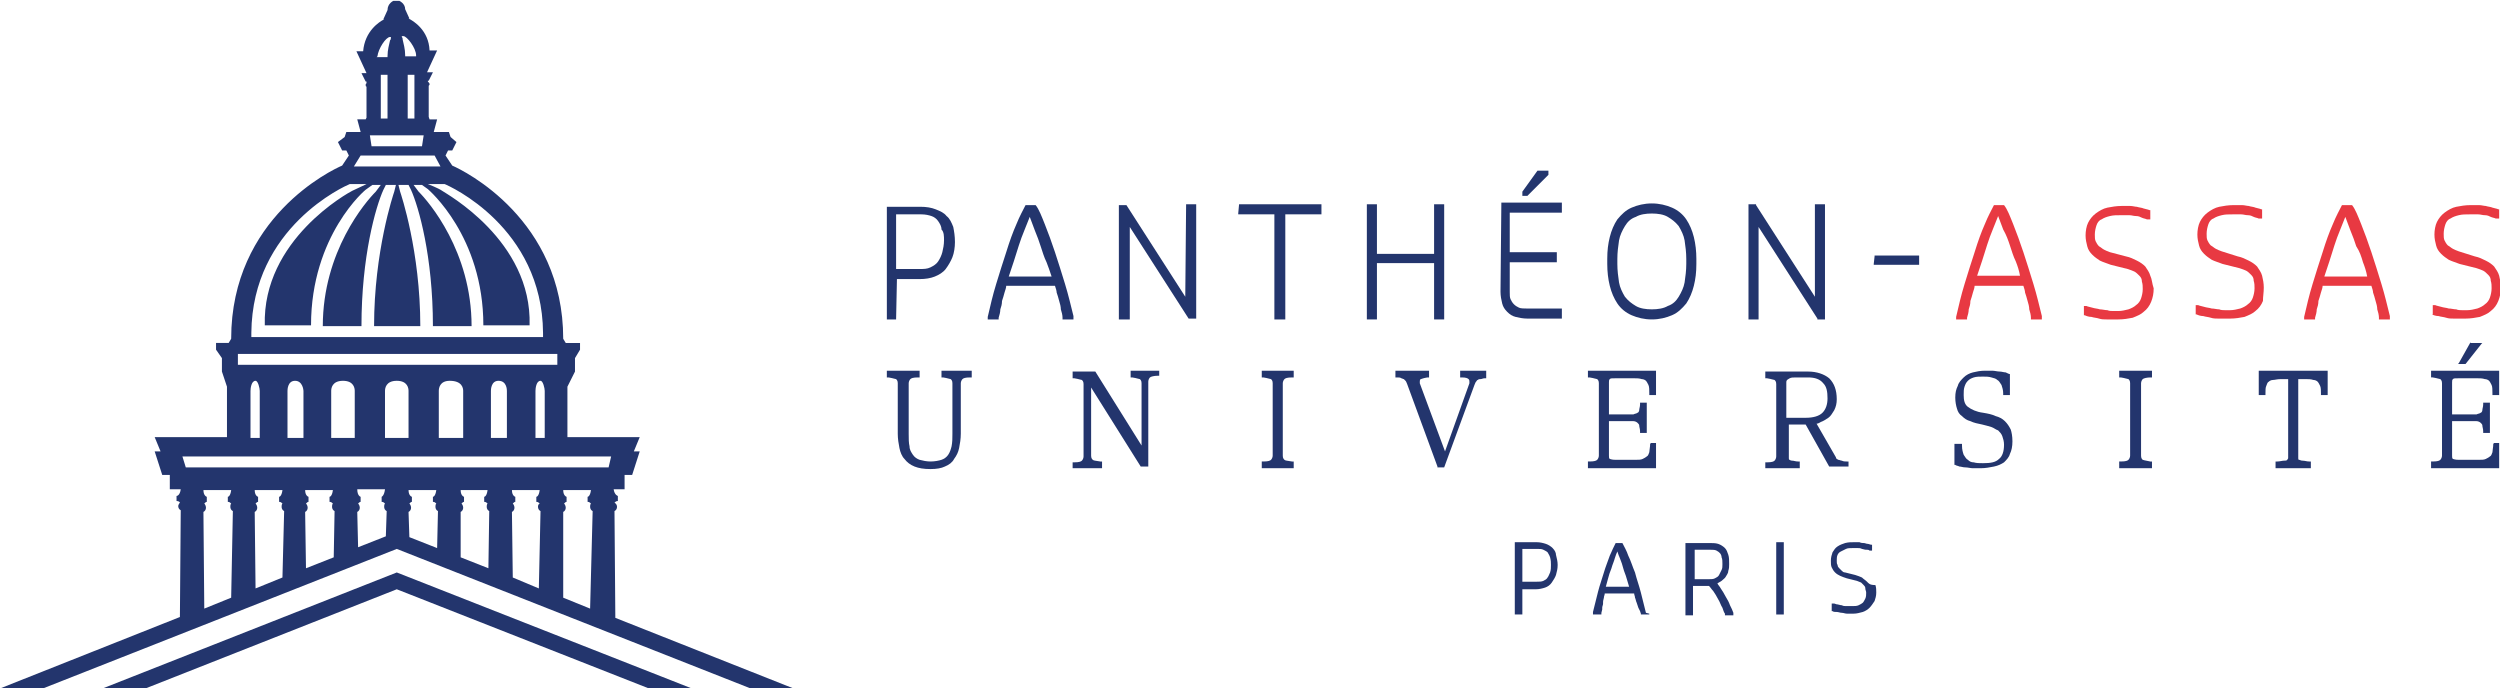 <?xml version="1.0" encoding="utf-8"?>
<!-- Generator: Adobe Illustrator 27.1.0, SVG Export Plug-In . SVG Version: 6.00 Build 0)  -->
<svg version="1.1" id="Calque_1" xmlns="http://www.w3.org/2000/svg" xmlns:xlink="http://www.w3.org/1999/xlink" x="0px" y="0px"
	 viewBox="0 0 297.4 81.9" style="enable-background:new 0 0 297.4 81.9;" xml:space="preserve">
<style type="text/css">
	.st0{fill:#23356D;}
	.st1{fill:#E83942;}
</style>
<path class="st0" d="M106.6,38L106.6,38L106.6,38l0.1-4.8h2.7c0.7,0,1.3-0.1,1.8-0.3c0.5-0.2,1-0.5,1.3-0.9c0.3-0.4,0.6-0.9,0.8-1.4
	c0.2-0.5,0.3-1.2,0.3-1.8c0-0.7-0.1-1.3-0.2-1.8c-0.2-0.5-0.4-1-0.8-1.3c-0.3-0.4-0.8-0.6-1.3-0.8c-0.5-0.2-1.1-0.3-1.8-0.3h-3.9
	h-0.1v0.1v13.5V38h0.1H106.6z M112.3,28.6c0,0.5-0.1,1-0.2,1.4c-0.1,0.4-0.3,0.8-0.5,1.1c-0.2,0.3-0.5,0.5-0.9,0.7
	c-0.4,0.2-0.8,0.2-1.3,0.2h-2.8v-6.5h3c0.5,0,0.9,0.1,1.2,0.2c0.3,0.1,0.6,0.3,0.8,0.6c0.2,0.3,0.4,0.6,0.4,1
	C112.3,27.6,112.3,28.1,112.3,28.6z"/>
<path class="st0" d="M127.7,37.6c-0.3-1.2-0.6-2.5-1-3.8c-0.4-1.3-0.8-2.6-1.2-3.8c-0.4-1.2-0.8-2.3-1.2-3.3c-0.4-1-0.7-1.8-1.1-2.3
	l0,0l0,0h0h-1.2h0l0,0l0,0c-0.3,0.6-0.7,1.3-1.1,2.3c-0.4,0.9-0.8,2-1.2,3.3c-0.4,1.2-0.8,2.5-1.2,3.8c-0.4,1.3-0.7,2.6-1,3.9l0,0.2
	V38h0.1h1.1h0.1l0-0.1l0-0.1c0.1-0.3,0.2-0.7,0.2-1c0.1-0.3,0.2-0.6,0.2-1c0.1-0.3,0.2-0.6,0.3-1c0.1-0.3,0.2-0.6,0.2-0.8h5.8
	c0.1,0.3,0.2,0.6,0.2,0.8c0.1,0.3,0.2,0.6,0.3,1c0.1,0.3,0.2,0.7,0.2,1c0.1,0.3,0.2,0.7,0.2,1l0,0.1l0,0.1h0.1h1.1h0.1l0-0.1
	L127.7,37.6z M125.1,32.9H120c0.2-0.6,0.4-1.2,0.6-1.8c0.2-0.6,0.4-1.3,0.6-1.9c0.2-0.6,0.4-1.2,0.7-1.9c0.2-0.5,0.4-1,0.6-1.5
	c0.2,0.5,0.4,1.1,0.6,1.6c0.3,0.7,0.5,1.3,0.7,1.9c0.2,0.6,0.4,1.3,0.7,1.9C124.7,31.7,124.9,32.3,125.1,32.9z"/>
<path class="st0" d="M141.1,24.3L141.1,24.3L141.1,24.3l-0.1,11l-7-10.9l0,0l0,0h0h-0.8h-0.1v0.1v13.5V38h0.1h1.1h0.1v-0.1V27
	l7,10.9l0,0l0,0h0h0.8h0.1v-0.1V24.4v-0.1h-0.1H141.1z"/>
<path class="st0" d="M147.4,24.3L147.4,24.3L147.4,24.3l-0.1,1.1v0.1h0.1h4.2v12.4V38h0.1h1.1h0.1v-0.1V25.5h4.2h0.1v-0.1v-1v-0.1
	h-0.1H147.4z"/>
<polygon class="st0" points="170.6,37.9 170.6,38 170.6,38 171.7,38 171.8,38 171.8,37.9 171.8,24.4 171.8,24.3 171.7,24.3 
	170.6,24.3 170.6,24.3 170.6,24.4 170.6,30.2 163.8,30.2 163.8,24.4 163.8,24.3 163.8,24.3 162.7,24.3 162.6,24.3 162.6,24.4 
	162.6,37.9 162.6,38 162.7,38 163.8,38 163.8,38 163.8,37.9 163.8,31.3 170.6,31.3 "/>
<path class="st0" d="M178.6,24.3L178.6,24.3L178.6,24.3l-0.1,10.4c0,0.5,0.1,1,0.2,1.4c0.1,0.4,0.3,0.7,0.6,1c0.3,0.3,0.6,0.5,1,0.6
	c0.4,0.1,0.9,0.2,1.4,0.2h4h0.1v-0.1v-1v-0.1h-0.1h-4.1c-0.3,0-0.7,0-0.9-0.1c-0.2-0.1-0.4-0.2-0.6-0.4c-0.2-0.2-0.3-0.4-0.4-0.6
	c-0.1-0.2-0.1-0.5-0.1-0.9v-3.5h5.5h0.1v-0.1v-1v-0.1h-0.1h-5.5v-4.7h6.1h0.1v-0.1v-1v-0.1h-0.1H178.6z"/>
<path class="st0" d="M181.7,23.3L181.7,23.3L181.7,23.3l2.5-2.5l0,0l0,0v0v-0.4v-0.1h-0.1h-1.2h0l0,0l-1.8,2.5l0,0l0,0v0v0.4v0.1
	h0.1H181.7z M184.1,20.7l-2.4,2.5L184.1,20.7L184.1,20.7L184.1,20.7z"/>
<path class="st0" d="M201.8,31.4v-0.6c0-0.9-0.1-1.8-0.3-2.6c-0.2-0.8-0.5-1.5-0.9-2.1c-0.4-0.6-1-1.1-1.7-1.4
	c-0.7-0.3-1.5-0.5-2.4-0.5c-0.9,0-1.7,0.2-2.4,0.5c-0.7,0.3-1.2,0.8-1.7,1.4c-0.4,0.6-0.7,1.3-0.9,2.1c-0.2,0.8-0.3,1.6-0.3,2.6v0.6
	c0,0.9,0.1,1.8,0.3,2.6c0.2,0.8,0.5,1.5,0.9,2.1c0.4,0.6,1,1.1,1.7,1.4c0.7,0.3,1.5,0.5,2.4,0.5c0.9,0,1.7-0.2,2.4-0.5
	c0.7-0.3,1.2-0.8,1.7-1.4c0.4-0.6,0.7-1.3,0.9-2.1C201.7,33.2,201.8,32.4,201.8,31.4z M200.6,31.4c0,0.8-0.1,1.5-0.2,2.2
	c-0.1,0.6-0.4,1.2-0.7,1.7c-0.3,0.5-0.7,0.9-1.3,1.1c-0.5,0.3-1.2,0.4-1.9,0.4c-0.7,0-1.4-0.1-1.9-0.4c-0.5-0.3-0.9-0.6-1.3-1.1
	c-0.3-0.5-0.6-1.1-0.7-1.7c-0.1-0.7-0.2-1.4-0.2-2.2v-0.6c0-0.8,0.1-1.5,0.2-2.2c0.1-0.6,0.4-1.2,0.7-1.7c0.3-0.5,0.7-0.9,1.3-1.1
	c0.5-0.3,1.2-0.4,1.9-0.4c0.7,0,1.4,0.1,1.9,0.4c0.5,0.3,0.9,0.6,1.3,1.1c0.3,0.5,0.6,1.1,0.7,1.7c0.1,0.7,0.2,1.4,0.2,2.2V31.4z"/>
<polygon class="st0" points="216.2,37.9 216.2,38 216.2,38 217.1,38 217.1,38 217.1,37.9 217.1,24.4 217.1,24.3 217.1,24.3 
	216,24.3 215.9,24.3 215.9,24.4 215.9,35.3 208.9,24.4 208.9,24.4 208.9,24.3 208.9,24.3 208,24.3 208,24.3 208,24.4 208,37.9 
	208,38 208,38 209.1,38 209.2,38 209.2,37.9 209.2,27 216.2,37.9 "/>
<path class="st0" d="M223,30.5L223,30.5L223,30.5l-0.1,0.9v0.1h0.1h5.2h0.1v-0.1v-0.9v-0.1h-0.1H223z"/>
<path class="st1" d="M242.9,37.6c-0.3-1.2-0.6-2.5-1-3.8c-0.4-1.3-0.8-2.6-1.2-3.8c-0.4-1.2-0.8-2.3-1.2-3.3c-0.4-1-0.7-1.8-1.1-2.3
	l0,0l0,0h0h-1.2h0l0,0l0,0c-0.3,0.6-0.7,1.3-1.1,2.3c-0.4,0.9-0.8,2-1.2,3.3c-0.4,1.2-0.8,2.5-1.2,3.8c-0.4,1.3-0.7,2.6-1,3.9l0,0.2
	V38h0.1h1.1h0.1l0-0.1l0-0.1c0.1-0.3,0.2-0.7,0.2-1c0.1-0.3,0.2-0.6,0.2-1c0.1-0.3,0.2-0.6,0.3-1c0.1-0.3,0.2-0.6,0.2-0.8h5.8
	c0.1,0.3,0.2,0.6,0.2,0.8c0.1,0.3,0.2,0.6,0.3,1c0.1,0.3,0.2,0.7,0.2,1c0.1,0.3,0.2,0.7,0.2,1l0,0.1l0,0.1h0.1h1.1h0.1l0-0.1
	L242.9,37.6z M239.1,29.2c0.2,0.6,0.4,1.3,0.7,1.9c0.2,0.5,0.4,1.1,0.5,1.7h-5.1c0.2-0.6,0.4-1.2,0.6-1.8c0.2-0.6,0.4-1.3,0.6-1.9
	c0.2-0.6,0.4-1.2,0.7-1.9c0.2-0.5,0.4-1,0.6-1.5c0.2,0.5,0.4,1.1,0.6,1.6C238.7,28,238.9,28.6,239.1,29.2z"/>
<path class="st1" d="M255.8,32.8c-0.1-0.4-0.4-0.8-0.6-1.1c-0.3-0.3-0.6-0.5-1-0.7c-0.4-0.2-0.8-0.4-1.3-0.5L251,30
	c-0.3-0.1-0.5-0.2-0.7-0.3c-0.2-0.1-0.4-0.3-0.6-0.4c-0.2-0.2-0.3-0.4-0.4-0.6c-0.1-0.2-0.1-0.5-0.1-0.8c0-0.4,0.1-0.8,0.2-1.1
	c0.1-0.3,0.3-0.6,0.6-0.7c0.3-0.2,0.6-0.3,1-0.4c0.4-0.1,0.8-0.1,1.3-0.1h0.3c0.2,0,0.4,0,0.7,0c0.3,0,0.5,0.1,0.8,0.1
	c0.3,0,0.5,0.1,0.7,0.2c0.2,0.1,0.4,0.1,0.6,0.2l0.3,0l0.1,0v-0.1v-1v0l0,0l-0.1,0c-0.2-0.1-0.4-0.1-0.7-0.2
	c-0.2-0.1-0.5-0.1-0.8-0.2c-0.2,0-0.5-0.1-0.8-0.1c-0.3,0-0.5,0-0.8,0h-0.2c-0.6,0-1.2,0.1-1.7,0.2c-0.5,0.1-1,0.4-1.4,0.7
	c-0.4,0.3-0.7,0.7-0.9,1.1c-0.2,0.4-0.3,1-0.3,1.5c0,0.5,0.1,0.9,0.2,1.3c0.1,0.4,0.3,0.7,0.6,1c0.3,0.3,0.6,0.5,0.9,0.7
	c0.4,0.2,0.8,0.3,1.3,0.5l2,0.5c0.3,0.1,0.6,0.2,0.8,0.3c0.2,0.1,0.4,0.3,0.6,0.5c0.2,0.2,0.3,0.4,0.3,0.7c0.1,0.3,0.1,0.6,0.1,0.9
	c0,0.4-0.1,0.8-0.2,1.1c-0.1,0.3-0.3,0.6-0.6,0.8c-0.2,0.2-0.6,0.4-0.9,0.5c-0.4,0.1-0.8,0.2-1.2,0.2h-0.6c-0.2,0-0.5,0-0.7-0.1
	c-0.3,0-0.6-0.1-0.9-0.1c-0.3-0.1-0.6-0.1-0.9-0.2c-0.3-0.1-0.5-0.1-0.7-0.2l0,0l0,0l-0.2,0l-0.1,0v0.1v1v0l0,0l0.1,0
	c0.2,0.1,0.5,0.2,0.8,0.2c0.3,0.1,0.6,0.1,0.9,0.2c0.3,0.1,0.6,0.1,0.9,0.1c0.3,0,0.5,0,0.8,0h0.6c0.6,0,1.2-0.1,1.7-0.2
	c0.5-0.2,1-0.4,1.3-0.7c0.4-0.3,0.7-0.7,0.9-1.2c0.2-0.5,0.3-1,0.3-1.6C256,33.7,256,33.2,255.8,32.8z"/>
<path class="st1" d="M269.3,34.2c0-0.5-0.1-1-0.2-1.4c-0.1-0.4-0.4-0.8-0.6-1.1c-0.3-0.3-0.6-0.5-1-0.7c-0.4-0.2-0.8-0.4-1.3-0.5
	l-1.9-0.6c-0.3-0.1-0.5-0.2-0.7-0.3c-0.2-0.1-0.4-0.3-0.6-0.4c-0.2-0.2-0.3-0.4-0.4-0.6c-0.1-0.2-0.1-0.5-0.1-0.8
	c0-0.4,0.1-0.8,0.2-1.1c0.1-0.3,0.3-0.6,0.6-0.7c0.3-0.2,0.6-0.3,1-0.4c0.4-0.1,0.8-0.1,1.3-0.1h0.3c0.2,0,0.4,0,0.7,0
	c0.3,0,0.5,0.1,0.8,0.1c0.3,0,0.5,0.1,0.7,0.2c0.2,0.1,0.4,0.1,0.6,0.2l0.3,0l0.1,0v-0.1v-1v0l0,0l-0.1,0c-0.2-0.1-0.4-0.1-0.7-0.2
	c-0.2-0.1-0.5-0.1-0.8-0.2c-0.2,0-0.5-0.1-0.8-0.1c-0.3,0-0.5,0-0.8,0h-0.2c-0.6,0-1.2,0.1-1.7,0.2c-0.5,0.1-1,0.4-1.4,0.7
	c-0.4,0.3-0.7,0.7-0.9,1.1c-0.2,0.4-0.3,1-0.3,1.5c0,0.5,0.1,0.9,0.2,1.3c0.1,0.4,0.3,0.7,0.6,1c0.3,0.3,0.6,0.5,0.9,0.7
	c0.4,0.2,0.8,0.3,1.3,0.5l2,0.5c0.3,0.1,0.6,0.2,0.8,0.3c0.2,0.1,0.4,0.3,0.6,0.5c0.2,0.2,0.3,0.4,0.3,0.7c0.1,0.3,0.1,0.6,0.1,0.9
	c0,0.4-0.1,0.8-0.2,1.1c-0.1,0.3-0.3,0.6-0.6,0.8c-0.2,0.2-0.6,0.4-0.9,0.5c-0.4,0.1-0.8,0.2-1.2,0.2h-0.6c-0.2,0-0.5,0-0.7-0.1
	c-0.3,0-0.6-0.1-0.9-0.1c-0.3-0.1-0.6-0.1-0.9-0.2c-0.3-0.1-0.5-0.1-0.7-0.2l0,0l0,0l-0.2,0l-0.1,0v0.1v1v0l0,0l0.1,0
	c0.2,0.1,0.5,0.2,0.8,0.2c0.3,0.1,0.6,0.1,0.9,0.2c0.3,0.1,0.6,0.1,0.9,0.1c0.3,0,0.5,0,0.8,0h0.6c0.6,0,1.2-0.1,1.7-0.2
	c0.5-0.2,1-0.4,1.3-0.7c0.4-0.3,0.7-0.7,0.9-1.2C269.2,35.3,269.3,34.8,269.3,34.2z"/>
<path class="st1" d="M284.3,37.6c-0.3-1.2-0.6-2.5-1-3.8c-0.4-1.3-0.8-2.6-1.2-3.8c-0.4-1.2-0.8-2.3-1.2-3.3c-0.4-1-0.7-1.8-1.1-2.3
	l0,0l0,0h0h-1.2h0l0,0l0,0c-0.3,0.6-0.7,1.3-1.1,2.3c-0.4,0.9-0.8,2-1.2,3.3c-0.4,1.2-0.8,2.5-1.2,3.8c-0.4,1.3-0.7,2.6-1,3.9l0,0.2
	V38h0.1h1.1h0.1l0-0.1l0-0.1c0.1-0.3,0.2-0.7,0.2-1c0.1-0.3,0.2-0.6,0.2-1c0.1-0.3,0.2-0.6,0.3-1c0.1-0.3,0.2-0.6,0.2-0.8h5.8
	c0.1,0.3,0.2,0.6,0.2,0.8c0.1,0.3,0.2,0.6,0.3,1c0.1,0.3,0.2,0.7,0.2,1c0.1,0.3,0.2,0.7,0.2,1l0,0.1l0,0.1h0.1h1.1h0.1l0-0.1
	L284.3,37.6z M281.1,31.2c0.2,0.5,0.4,1.1,0.5,1.7h-5.1c0.2-0.6,0.4-1.2,0.6-1.8c0.2-0.6,0.4-1.3,0.6-1.9c0.2-0.6,0.4-1.2,0.7-1.9
	c0.2-0.5,0.4-1,0.6-1.5c0.2,0.5,0.4,1.1,0.6,1.6c0.3,0.7,0.5,1.3,0.7,1.9C280.7,29.9,280.9,30.5,281.1,31.2z M275.2,37.9L275.2,37.9
	L275.2,37.9L275.2,37.9z"/>
<path class="st1" d="M289.3,37.4c0.2,0.1,0.5,0.2,0.8,0.2c0.3,0.1,0.6,0.1,0.9,0.2c0.3,0.1,0.6,0.1,0.9,0.1c0.3,0,0.5,0,0.8,0h0.6
	c0.6,0,1.2-0.1,1.7-0.2c0.5-0.2,1-0.4,1.3-0.7c0.4-0.3,0.7-0.7,0.9-1.2c0.2-0.5,0.3-1,0.3-1.6c0-0.5-0.1-1-0.2-1.4
	c-0.1-0.4-0.4-0.8-0.6-1.1c-0.3-0.3-0.6-0.5-1-0.7c-0.4-0.2-0.8-0.4-1.3-0.5l-1.9-0.6c-0.3-0.1-0.5-0.2-0.7-0.3
	c-0.2-0.1-0.4-0.3-0.6-0.4c-0.2-0.2-0.3-0.4-0.4-0.6c-0.1-0.2-0.1-0.5-0.1-0.8c0-0.4,0.1-0.8,0.2-1.1c0.1-0.3,0.3-0.6,0.6-0.7
	c0.3-0.2,0.6-0.3,1-0.4c0.4-0.1,0.8-0.1,1.3-0.1h0.3c0.2,0,0.4,0,0.7,0c0.3,0,0.5,0.1,0.8,0.1c0.3,0,0.5,0.1,0.7,0.2
	c0.2,0.1,0.4,0.1,0.6,0.2l0.3,0l0.1,0v-0.1v-1v0l0,0l-0.1,0c-0.2-0.1-0.4-0.1-0.7-0.2c-0.2-0.1-0.5-0.1-0.8-0.2
	c-0.2,0-0.5-0.1-0.8-0.1c-0.3,0-0.5,0-0.8,0h-0.2c-0.6,0-1.2,0.1-1.7,0.2c-0.5,0.1-1,0.4-1.4,0.7c-0.4,0.3-0.7,0.7-0.9,1.1
	c-0.2,0.4-0.3,1-0.3,1.5c0,0.5,0.1,0.9,0.2,1.3c0.1,0.4,0.3,0.7,0.6,1c0.3,0.3,0.6,0.5,0.9,0.7c0.4,0.2,0.8,0.3,1.3,0.5l2,0.5
	c0.3,0.1,0.6,0.2,0.8,0.3c0.2,0.1,0.4,0.3,0.6,0.5c0.2,0.2,0.3,0.4,0.3,0.7c0.1,0.3,0.1,0.6,0.1,0.9c0,0.4-0.1,0.8-0.2,1.1
	c-0.1,0.3-0.3,0.6-0.6,0.8c-0.2,0.2-0.6,0.4-0.9,0.5c-0.4,0.1-0.8,0.2-1.2,0.2h-0.6c-0.2,0-0.5,0-0.7-0.1c-0.3,0-0.6-0.1-0.9-0.1
	c-0.3-0.1-0.6-0.1-0.9-0.2c-0.3-0.1-0.5-0.1-0.7-0.2l0,0l0,0l-0.2,0l-0.1,0v0.1v1v0L289.3,37.4L289.3,37.4z"/>
<path class="st0" d="M184.7,65.2c-0.2-0.2-0.5-0.4-0.8-0.5c-0.3-0.1-0.7-0.2-1.1-0.2h-2.5h-0.1v0.1v8.4v0.1h0.1h0.7h0.1v-0.1v-2.9
	h1.6c0.4,0,0.8-0.1,1.1-0.2c0.3-0.1,0.6-0.3,0.8-0.6c0.2-0.3,0.4-0.6,0.5-0.9c0.1-0.4,0.2-0.7,0.2-1.2c0-0.4-0.1-0.8-0.2-1.2
	C185.1,65.8,185,65.5,184.7,65.2z M184.5,67.2c0,0.3,0,0.6-0.1,0.9c-0.1,0.2-0.2,0.5-0.3,0.6c-0.1,0.2-0.3,0.3-0.5,0.4
	c-0.2,0.1-0.5,0.1-0.8,0.1h-1.7v-3.9h1.8c0.3,0,0.5,0,0.7,0.1c0.2,0.1,0.4,0.2,0.5,0.3c0.1,0.2,0.2,0.3,0.3,0.6
	C184.5,66.7,184.5,66.9,184.5,67.2z"/>
<path class="st0" d="M195.8,72.9c-0.2-0.8-0.4-1.6-0.6-2.4c-0.2-0.8-0.5-1.6-0.7-2.4c-0.3-0.7-0.5-1.4-0.8-2
	c-0.2-0.6-0.5-1.1-0.7-1.5l0,0l0,0h0h-0.8h0l0,0l0,0c-0.2,0.4-0.4,0.8-0.7,1.5c-0.2,0.6-0.5,1.3-0.7,2c-0.2,0.7-0.5,1.5-0.7,2.3
	c-0.2,0.8-0.4,1.6-0.6,2.4l0,0.2v0.1h0.1h0.8h0.1l0-0.1l0-0.1l0.1-0.4l0-0.2c0-0.2,0.1-0.3,0.1-0.5l0-0.1l0-0.1
	c0-0.2,0.1-0.4,0.1-0.5c0-0.2,0.1-0.3,0.1-0.5h3.5c0,0.2,0.1,0.3,0.1,0.5c0.1,0.2,0.1,0.4,0.2,0.6l0.2,0.6l0.1,0.2l0.1,0.2l0.1,0.3
	l0,0.1h0.1h0.8h0.1l0-0.1L195.8,72.9z M191,69.9c0.1-0.4,0.2-0.7,0.3-1.1c0.1-0.4,0.2-0.7,0.4-1.2c0.1-0.4,0.3-0.8,0.4-1.2
	c0.1-0.3,0.2-0.6,0.3-0.8c0.1,0.3,0.2,0.6,0.3,0.8c0.2,0.5,0.3,0.8,0.4,1.2c0.1,0.4,0.3,0.8,0.4,1.2c0.1,0.3,0.2,0.7,0.3,1H191z"/>
<path class="st0" d="M205.8,72c-0.1-0.3-0.3-0.7-0.5-1c-0.2-0.4-0.4-0.7-0.6-1c-0.1-0.2-0.3-0.4-0.4-0.6c0.2-0.1,0.3-0.2,0.5-0.3
	c0.2-0.2,0.4-0.3,0.5-0.5c0.1-0.2,0.3-0.4,0.3-0.7c0.1-0.3,0.1-0.5,0.1-0.8c0-0.4,0-0.8-0.1-1.1c-0.1-0.3-0.2-0.6-0.4-0.8
	c-0.2-0.2-0.5-0.4-0.8-0.5c-0.3-0.1-0.7-0.1-1.1-0.1h-2.7h-0.1v0.1v8.4v0.1h0.1h0.7h0.1v-0.1v-3.4h1.9c0.2,0.2,0.3,0.4,0.5,0.6
	c0.2,0.3,0.4,0.6,0.6,1c0.2,0.3,0.3,0.7,0.5,1c0.1,0.3,0.2,0.6,0.3,0.7l0,0.1l0,0.1h0.1h0.8h0.1v-0.1v-0.2l0,0
	C206.1,72.6,206,72.4,205.8,72z M204.5,68.4c-0.1,0.2-0.3,0.3-0.5,0.4c-0.2,0.1-0.4,0.1-0.7,0.1h-1.7v-3.5h1.9c0.3,0,0.5,0,0.7,0.1
	c0.2,0.1,0.3,0.2,0.4,0.3c0.1,0.1,0.2,0.3,0.2,0.5c0.1,0.2,0.1,0.5,0.1,0.8c0,0.3,0,0.5-0.1,0.7C204.7,68,204.6,68.2,204.5,68.4z"/>
<polygon class="st0" points="211.4,64.5 211.3,64.5 211.3,64.6 211.3,73.1 211.3,73.1 211.4,73.1 212.1,73.1 212.2,73.1 212.2,73.1 
	212.2,64.6 212.2,64.5 212.1,64.5 "/>
<path class="st0" d="M222.1,69.2c-0.2-0.2-0.4-0.3-0.6-0.5c-0.2-0.1-0.5-0.2-0.8-0.3l-1.2-0.3c-0.2,0-0.3-0.1-0.4-0.2
	c-0.1-0.1-0.2-0.2-0.3-0.3c-0.1-0.1-0.2-0.2-0.2-0.4c-0.1-0.1-0.1-0.3-0.1-0.5c0-0.2,0-0.5,0.1-0.7c0.1-0.2,0.2-0.3,0.4-0.4
	c0.2-0.1,0.4-0.2,0.6-0.3c0.2-0.1,0.5-0.1,0.8-0.1h0.2c0.1,0,0.3,0,0.4,0c0.2,0,0.3,0,0.5,0.1c0.1,0,0.3,0.1,0.5,0.1l0.1,0
	c0.1,0,0.2,0,0.3,0.1l0,0l0,0l0.2,0l0.1,0v-0.1v-0.6v0l0,0l-0.1,0c-0.1,0-0.3-0.1-0.4-0.1c-0.2,0-0.3-0.1-0.5-0.1
	c-0.1,0-0.3,0-0.5-0.1c-0.2,0-0.3,0-0.5,0h-0.1c-0.4,0-0.7,0-1.1,0.1c-0.3,0.1-0.6,0.2-0.9,0.4c-0.3,0.2-0.4,0.4-0.6,0.7
	c-0.1,0.3-0.2,0.6-0.2,1c0,0.3,0,0.6,0.1,0.8c0.1,0.2,0.2,0.4,0.4,0.6c0.2,0.2,0.4,0.3,0.6,0.4c0.2,0.1,0.5,0.2,0.8,0.3l1.2,0.3
	c0.2,0.1,0.3,0.1,0.5,0.2c0.1,0.1,0.2,0.2,0.3,0.3c0.1,0.1,0.2,0.2,0.2,0.4c0,0.2,0.1,0.3,0.1,0.5c0,0.2,0,0.5-0.1,0.7
	c-0.1,0.2-0.2,0.4-0.3,0.5c-0.1,0.1-0.3,0.2-0.5,0.3c-0.2,0.1-0.5,0.1-0.7,0.1h-0.4c-0.1,0-0.3,0-0.4,0c-0.2,0-0.3,0-0.5-0.1
	c-0.2,0-0.4-0.1-0.5-0.1c-0.2,0-0.3-0.1-0.4-0.1l0,0l0,0l-0.2,0l-0.1,0V72v0.7v0l0,0l0.1,0c0.1,0.1,0.3,0.1,0.5,0.1
	c0.2,0,0.4,0.1,0.6,0.1c0.2,0,0.4,0.1,0.6,0.1c0.2,0,0.4,0,0.5,0h0.3c0.4,0,0.7-0.1,1.1-0.2c0.3-0.1,0.6-0.3,0.8-0.5
	c0.2-0.2,0.4-0.5,0.6-0.8c0.1-0.3,0.2-0.6,0.2-1c0-0.3,0-0.6-0.1-0.9C222.4,69.6,222.3,69.4,222.1,69.2z"/>
<path class="st0" d="M115.4,44.1c-0.1,0-0.1,0-0.3,0c-0.1,0-0.3,0-0.4,0l-0.5,0c-0.2,0-0.3,0-0.4,0c-0.1,0-0.3,0-0.4,0l-0.5,0
	c-0.2,0-0.3,0-0.4,0c-0.1,0-0.2,0-0.3,0h-0.1h-0.1v0.1v0.6v0.1l0.1,0l0.1,0c0.6,0.1,0.8,0.2,0.9,0.2c0.1,0.1,0.2,0.2,0.2,0.5v6
	c0,0.5,0,1-0.1,1.5c-0.1,0.4-0.2,0.7-0.4,1c-0.2,0.3-0.5,0.5-0.8,0.6c-0.3,0.1-0.8,0.2-1.3,0.2c-0.5,0-0.9-0.1-1.3-0.2
	c-0.3-0.1-0.6-0.3-0.8-0.6c-0.2-0.3-0.4-0.6-0.4-1c-0.1-0.4-0.1-0.9-0.1-1.5v-6c0-0.2,0.1-0.4,0.2-0.5c0.1-0.1,0.3-0.2,0.9-0.2
	l0.1,0l0.1,0v-0.1v-0.6v-0.1h-0.1h-0.1c-0.1,0-0.2,0-0.3,0c-0.1,0-0.3,0-0.5,0l-0.5,0c-0.2,0-0.3,0-0.4,0c-0.1,0-0.3,0-0.5,0l-0.5,0
	c-0.2,0-0.3,0-0.5,0c-0.1,0-0.2,0-0.3,0h-0.1h-0.1v0.1v0.6v0.1l0.1,0l0.1,0c0.6,0.1,0.8,0.2,0.9,0.2c0.1,0.1,0.2,0.2,0.2,0.5v6
	c0,0.6,0.1,1.2,0.2,1.7c0.1,0.5,0.3,1,0.6,1.3c0.3,0.4,0.7,0.7,1.2,0.9c0.5,0.2,1.1,0.3,1.9,0.3c0.7,0,1.3-0.1,1.7-0.3
	c0.5-0.2,0.9-0.5,1.1-0.9c0.3-0.4,0.5-0.8,0.6-1.3c0.1-0.5,0.2-1.1,0.2-1.7v-6c0-0.2,0.1-0.4,0.2-0.5c0.1-0.1,0.3-0.2,0.9-0.2l0.1,0
	l0.1,0v-0.1v-0.6v-0.1H115.4L115.4,44.1z"/>
<path class="st0" d="M137.9,44.1c-0.1,0-0.2,0-0.3,0c-0.1,0-0.3,0-0.4,0l-0.5,0c-0.2,0-0.3,0-0.4,0c-0.1,0-0.3,0-0.4,0l-0.5,0
	c-0.2,0-0.3,0-0.4,0c-0.1,0-0.2,0-0.3,0h-0.1h-0.1v0.1v0.6v0.1l0.1,0l0.1,0c0.6,0.1,0.8,0.2,0.9,0.2c0.1,0.1,0.2,0.2,0.2,0.5V53
	l-5.5-8.8l0,0l0,0h0h-0.1c0,0-0.1,0-0.2,0l-0.7,0c-0.1,0-0.2,0-0.3,0c-0.1,0-0.2,0-0.3,0l-0.4,0c-0.1,0-0.2,0-0.3,0
	c-0.1,0-0.2,0-0.2,0h-0.1h-0.1v0.1v0.6v0.1l0.1,0l0.1,0c0.6,0.1,0.8,0.2,0.9,0.2c0.1,0.1,0.2,0.2,0.2,0.5v8.6c0,0.2-0.1,0.4-0.2,0.5
	c-0.1,0.1-0.3,0.2-0.9,0.2l-0.1,0l-0.1,0V55v0.6v0.1h0.1h0.1c0,0,0.1,0,0.2,0l0,0l0.1,0l0.1,0c0.1,0,0.1,0,0.2,0l0.5,0
	c0.2,0,0.3,0,0.4,0c0.1,0,0.2,0,0.4,0l0.5,0c0.1,0,0.2,0,0.3,0l0.1,0c0.1,0,0.2,0,0.3,0h0.1h0.1v-0.1V55v-0.1l-0.1,0l-0.1,0
	c-0.6-0.1-0.8-0.1-0.9-0.2c-0.1-0.1-0.2-0.2-0.2-0.5v-8.1l5.9,9.4l0,0l0,0h0h0.8h0.1v-0.1v-10c0-0.2,0.1-0.4,0.2-0.5
	c0.1-0.1,0.5-0.2,0.9-0.2l0.1,0l0.1,0v-0.1v-0.6v-0.1H137.9L137.9,44.1z"/>
<path class="st0" d="M153.9,44.1c-0.1,0-0.2,0-0.3,0c-0.1,0-0.3,0-0.5,0l-0.5,0c-0.2,0-0.3,0-0.5,0c-0.1,0-0.3,0-0.5,0l-0.5,0
	c-0.2,0-0.3,0-0.5,0c-0.1,0-0.2,0-0.3,0h-0.1h-0.1v0.1v0.6v0.1l0.1,0l0.1,0c0.6,0.1,0.8,0.2,0.9,0.2c0.1,0.1,0.2,0.2,0.2,0.5v8.6
	c0,0.2-0.1,0.4-0.2,0.5c-0.1,0.1-0.3,0.2-0.9,0.2l-0.1,0l-0.1,0V55v0.6v0.1h0.1h0.1c0.1,0,0.2,0,0.3,0l0.1,0c0.1,0,0.2,0,0.4,0
	l0.5,0c0.2,0,0.3,0,0.5,0c0.1,0,0.3,0,0.4,0l0.5,0c0.1,0,0.1,0,0.2,0l0.1,0l0.1,0c0.1,0,0.2,0,0.3,0h0.1h0.1v-0.1V55v-0.1l-0.1,0
	l-0.1,0c-0.6-0.1-0.8-0.1-0.9-0.2c-0.1-0.1-0.2-0.2-0.2-0.5v-8.6c0-0.2,0.1-0.4,0.2-0.5c0.1-0.1,0.3-0.2,0.9-0.2l0.1,0l0.1,0v-0.1
	v-0.6v-0.1H153.9L153.9,44.1z"/>
<path class="st0" d="M176.8,44.1c-0.1,0-0.1,0-0.3,0c-0.1,0-0.2,0-0.4,0l-0.4,0c-0.1,0-0.3,0-0.4,0c-0.1,0-0.3,0-0.4,0l-0.4,0
	c-0.1,0-0.3,0-0.4,0c-0.1,0-0.2,0-0.2,0h-0.1h-0.1v0.1v0.6v0.1l0.1,0l0.1,0c0.5,0,0.7,0.1,0.8,0.2c0.1,0.1,0.1,0.2,0.1,0.3
	c0,0.1,0,0.1,0,0.1c0,0,0,0.1,0,0.1l-2.9,8.1l-3-8.1c0,0,0-0.1,0-0.1c0,0,0-0.1,0-0.1c0-0.1,0-0.2,0.1-0.3c0.1,0,0.2-0.1,0.8-0.2
	l0.1,0l0.1,0v-0.1v-0.6v-0.1h-0.1h-0.1c-0.1,0-0.1,0-0.3,0c-0.1,0-0.3,0-0.4,0l-0.5,0c-0.2,0-0.3,0-0.5,0c-0.2,0-0.3,0-0.5,0l-0.5,0
	c-0.2,0-0.3,0-0.4,0c-0.1,0-0.2,0-0.3,0h-0.1H166v0.1v0.6v0.1l0.1,0l0.1,0c0.2,0,0.4,0,0.5,0.1c0.1,0,0.2,0.1,0.3,0.1
	c0.1,0.1,0.1,0.1,0.2,0.2c0.1,0.1,0.1,0.2,0.2,0.4l3.6,9.8l0,0.1l0,0h0h0.8h0l0,0l3.6-9.8c0.1-0.2,0.1-0.3,0.2-0.4
	c0.1-0.1,0.1-0.2,0.2-0.2c0.1-0.1,0.2-0.1,0.3-0.1c0.2,0,0.3-0.1,0.5-0.1l0.1,0l0.1,0v-0.1v-0.6v-0.1H176.8L176.8,44.1z"/>
<path class="st0" d="M196.4,52.7L196.4,52.7L196.4,52.7l-0.1,0.1c0,0.4-0.1,0.8-0.1,1l0,0v0c-0.1,0.2-0.1,0.4-0.3,0.5
	c-0.1,0.1-0.3,0.2-0.5,0.3c-0.2,0.1-0.5,0.1-0.9,0.1h-2.3c-0.5,0-0.6-0.1-0.7-0.1c-0.1-0.1-0.1-0.2-0.1-0.4v-4.1h2
	c0.3,0,0.6,0,0.9,0c0.2,0,0.4,0.1,0.5,0.2c0.1,0.1,0.2,0.2,0.2,0.3c0,0.2,0.1,0.4,0.1,0.7l0,0.1l0,0.1h0.1h0.6h0.1v-0.1v-0.1
	c0,0,0-0.1,0-0.3l0-0.2c0-0.1,0-0.2,0-0.3l0-0.1l0-0.1c0-0.1,0-0.2,0-0.2c0-0.2,0-0.3,0-0.4c0-0.1,0-0.3,0-0.4l0-0.2l0-0.1l0-0.1
	c0-0.1,0-0.2,0-0.3l0-0.2c0-0.1,0-0.2,0-0.3V48v-0.1h-0.1h-0.6h-0.1l0,0.1l0,0.1c0,0.3-0.1,0.5-0.1,0.7c0,0.1-0.1,0.3-0.2,0.3
	c-0.1,0.1-0.3,0.1-0.5,0.2c-0.2,0-0.5,0-0.9,0h-2v-3.8c0-0.2,0-0.3,0.1-0.4c0.1-0.1,0.2-0.1,0.7-0.1h2.2c0.3,0,0.6,0,0.9,0.1
	c0.2,0,0.4,0.1,0.5,0.2c0.1,0.1,0.2,0.3,0.3,0.5c0.1,0.2,0.1,0.6,0.1,1l0,0.1l0,0.1h0.1h0.6h0.1v-0.1v-2.7v-0.1h-0.1h-0.1
	c-0.1,0-0.3,0-0.6,0c-0.3,0-0.6,0-0.9,0l-1,0c-0.4,0-0.7,0-0.9,0c-0.3,0-0.6,0-1.1,0l-1.3,0c-0.4,0-0.8,0-1.2,0c-0.4,0-0.6,0-0.7,0
	H189h-0.1v0.1v0.6v0.1l0.1,0l0.1,0c0.6,0.1,0.8,0.2,0.9,0.2c0.1,0.1,0.2,0.2,0.2,0.5v8.6c0,0.2-0.1,0.4-0.2,0.5
	c-0.1,0.1-0.3,0.2-0.9,0.2l-0.1,0l-0.1,0V55v0.6v0.1h0.1h0.1c0.1,0,0.2,0,0.3,0l0.3,0l0.4,0l0.3,0c0.2,0,0.3,0,0.5,0l1.3,0
	c0.4,0,0.8,0,1.1,0c0.3,0,0.6,0,0.9,0l1,0c0.1,0,0.3,0,0.4,0l0.3,0l0.3,0c0.3,0,0.5,0,0.6,0h0.1h0.1v-0.1v-2.8v-0.1H197H196.4z"/>
<path class="st0" d="M214.8,50.5l2.8,5l0,0l0,0h0h0.1c0,0,0.1,0,0.1,0l0.1,0l0.1,0c0.1,0,0.1,0,0.2,0l0.3,0c0.1,0,0.2,0,0.2,0
	c0.1,0,0.1,0,0.3,0l0.3,0c0,0,0.1,0,0.1,0l0.1,0l0.1,0c0.1,0,0.1,0,0.1,0h0.1h0.1v-0.1V55v-0.1l-0.1,0l-0.1,0c-0.2,0-0.4,0-0.6-0.1
	c-0.1,0-0.3-0.1-0.4-0.1c-0.1,0-0.1-0.1-0.2-0.1c0,0-0.1-0.1-0.1-0.2l-2.3-4c0.2,0,0.3-0.1,0.5-0.2c0.3-0.1,0.6-0.3,0.9-0.5
	c0.3-0.2,0.5-0.6,0.7-0.9c0.2-0.4,0.3-0.8,0.3-1.3c0-1.1-0.3-1.9-0.9-2.5c-0.6-0.5-1.5-0.8-2.5-0.8c-0.2,0-0.4,0-0.6,0
	c-0.3,0-0.6,0-0.9,0l-1,0c-0.3,0-0.6,0-0.9,0c-0.1,0-0.3,0-0.4,0l-0.5,0c-0.2,0-0.3,0-0.5,0c-0.1,0-0.2,0-0.3,0H210H210v0.1v0.6v0.1
	l0.1,0l0.1,0c0.6,0.1,0.8,0.2,0.9,0.2c0.1,0.1,0.2,0.2,0.2,0.5v8.6c0,0.2-0.1,0.4-0.2,0.5c-0.1,0.1-0.3,0.2-0.9,0.2l-0.1,0l-0.1,0
	V55v0.6v0.1h0.1h0.1c0.1,0,0.2,0,0.3,0l0.1,0c0.1,0,0.2,0,0.4,0l0.6,0c0.2,0,0.3,0,0.5,0c0.1,0,0.3,0,0.5,0l0.5,0c0.1,0,0.2,0,0.3,0
	l0.2,0c0.1,0,0.2,0,0.3,0h0.1h0.1v-0.1V55v-0.1l-0.1,0l-0.1,0c-0.3,0-0.5-0.1-0.7-0.1c-0.2,0-0.3-0.1-0.3-0.1
	c-0.1,0-0.1-0.1-0.1-0.2c0-0.1,0-0.2,0-0.3v-3.7H214.8z M212.5,49.7v-4.2c0-0.1,0-0.2,0.1-0.3c0,0,0.1-0.1,0.3-0.2
	c0.2-0.1,0.4-0.1,0.8-0.1c0.3,0,0.8,0,1.4,0c0.8,0,1.4,0.2,1.8,0.7c0.4,0.4,0.5,1,0.5,1.8c0,0.7-0.2,1.3-0.6,1.7
	c-0.4,0.4-1.1,0.6-2,0.6H212.5z"/>
<path class="st0" d="M238.5,50.1c-0.3-0.3-0.7-0.5-1.1-0.6c-0.4-0.2-0.9-0.3-1.5-0.4c-0.8-0.1-1.4-0.4-1.8-0.7
	c-0.4-0.3-0.5-0.8-0.5-1.4c0-0.4,0-0.7,0.1-1c0.1-0.3,0.2-0.5,0.4-0.7c0.2-0.2,0.4-0.3,0.7-0.4c0.3-0.1,0.7-0.1,1.1-0.1
	c0.3,0,0.7,0,1,0.1c0.3,0.1,0.5,0.1,0.7,0.3c0.2,0.1,0.3,0.3,0.5,0.6c0.1,0.3,0.2,0.6,0.2,1l0,0.1l0,0.1h0.1h0.6h0.1v-0.1v-2.4v0
	l0,0l0,0c-0.1,0-0.3-0.1-0.5-0.2c-0.2,0-0.5-0.1-0.7-0.1c-0.3,0-0.6-0.1-0.9-0.1c-0.3,0-0.6,0-0.9,0c-0.5,0-1,0.1-1.4,0.2
	c-0.4,0.1-0.8,0.3-1.1,0.6c-0.3,0.3-0.6,0.6-0.7,1c-0.2,0.4-0.3,0.8-0.3,1.4c0,0.5,0.1,1,0.2,1.3c0.1,0.4,0.3,0.7,0.6,0.9
	c0.3,0.3,0.6,0.5,1,0.6c0.4,0.2,0.9,0.3,1.4,0.4c0.4,0.1,0.8,0.2,1.1,0.3c0.3,0.1,0.5,0.3,0.8,0.4c0.2,0.2,0.4,0.4,0.5,0.7
	c0.1,0.3,0.2,0.6,0.2,1c0,0.8-0.2,1.4-0.6,1.7c-0.4,0.4-1,0.5-1.9,0.5c-0.4,0-0.8,0-1.1-0.1c-0.3,0-0.5-0.1-0.7-0.3
	c-0.2-0.1-0.3-0.3-0.5-0.6c-0.1-0.3-0.2-0.6-0.2-1.1l0-0.1l0-0.1h-0.1h-0.7h-0.1v0.1v2.4v0l0,0l0.1,0c0.1,0.1,0.3,0.1,0.5,0.2
	c0.2,0,0.4,0.1,0.7,0.1c0.3,0,0.6,0.1,0.9,0.1c0.3,0,0.6,0,0.9,0c0.6,0,1.1-0.1,1.6-0.2c0.5-0.1,0.9-0.3,1.2-0.5
	c0.3-0.3,0.6-0.6,0.7-1c0.2-0.4,0.3-0.9,0.3-1.5c0-0.6-0.1-1.1-0.2-1.4C239,50.7,238.8,50.4,238.5,50.1z"/>
<path class="st0" d="M255.9,44.1c-0.1,0-0.2,0-0.3,0c-0.1,0-0.3,0-0.5,0l-0.5,0c-0.2,0-0.3,0-0.5,0c-0.1,0-0.3,0-0.5,0l-0.5,0
	c-0.2,0-0.3,0-0.5,0c-0.1,0-0.2,0-0.3,0h-0.1h-0.1v0.1v0.6v0.1l0.1,0l0.1,0c0.6,0.1,0.8,0.2,0.9,0.2c0.1,0.1,0.2,0.2,0.2,0.5v8.6
	c0,0.2-0.1,0.4-0.2,0.5c-0.1,0.1-0.3,0.2-0.9,0.2l-0.1,0l-0.1,0V55v0.6v0.1h0.1h0.1c0.1,0,0.2,0,0.3,0l0.1,0c0.1,0,0.2,0,0.4,0
	l0.5,0c0.2,0,0.3,0,0.5,0s0.3,0,0.5,0l0.5,0c0.1,0,0.1,0,0.2,0l0.1,0l0.1,0c0.1,0,0.2,0,0.3,0h0.1h0.1v-0.1V55v-0.1l-0.1,0l-0.1,0
	c-0.6-0.1-0.9-0.2-0.9-0.2c-0.1-0.1-0.2-0.2-0.2-0.5v-8.6c0-0.2,0.1-0.4,0.2-0.5c0.1-0.1,0.5-0.2,0.9-0.2l0.1,0l0.1,0v-0.1v-0.6
	v-0.1H255.9L255.9,44.1z"/>
<path class="st0" d="M276.5,44.1c-0.1,0-0.3,0-0.6,0c-0.3,0-0.7,0-1,0l-1.2,0c-0.4,0-0.7,0-1,0c-0.3,0-0.6,0-1,0l-1.2,0
	c-0.4,0-0.7,0-1,0c-0.3,0-0.5,0-0.6,0h-0.1h-0.1v0.1v2.7V47h0.1h0.6h0.1l0-0.1l0-0.1c0-0.4,0-0.7,0.1-0.9c0.1-0.2,0.1-0.4,0.3-0.5
	c0.1-0.1,0.3-0.2,0.5-0.2c0.2,0,0.5-0.1,0.9-0.1h0.9v9.1c0,0.1,0,0.2,0,0.3c0,0.1-0.1,0.1-0.1,0.2c-0.1,0.1-0.2,0.1-0.4,0.1
	c-0.2,0-0.5,0.1-0.8,0.1l-0.1,0l-0.1,0V55v0.6v0.1h0.1h0.1c0.1,0,0.2,0,0.3,0l0.2,0l0.1,0c0.1,0,0.1,0,0.2,0l0.6,0
	c0.2,0,0.4,0,0.5,0c0.1,0,0.3,0,0.5,0l0.6,0c0.1,0,0.1,0,0.2,0l0.1,0l0.2,0c0.2,0,0.3,0,0.3,0h0.1h0.1v-0.1V55v-0.1l-0.1,0l-0.1,0
	c-0.3,0-0.5-0.1-0.8-0.1c-0.2,0-0.3-0.1-0.4-0.1c-0.1,0-0.1-0.1-0.1-0.2c0-0.1,0-0.2,0-0.3v-9.1h0.9c0.3,0,0.6,0,0.9,0.1
	c0.2,0,0.4,0.1,0.5,0.2c0.1,0.1,0.2,0.3,0.3,0.5c0.1,0.2,0.1,0.6,0.1,0.9l0,0.1l0,0.1h0.1h0.6h0.1v-0.1v-2.7v-0.1H276.5L276.5,44.1z
	"/>
<path class="st0" d="M293.9,40.7L293.9,40.7l-1.4,2.5l-0.1,0.1h0.1h0.8h0l0,0l1.9-2.4l0.1-0.1h-0.1H293.9L293.9,40.7z"/>
<path class="st0" d="M296.7,52.7L296.7,52.7L296.7,52.7l-0.1,0.1c0,0.4-0.1,0.8-0.1,1c-0.1,0.2-0.1,0.4-0.3,0.5
	c-0.1,0.1-0.3,0.2-0.5,0.3c-0.2,0.1-0.5,0.1-0.9,0.1h-2.3c-0.5,0-0.6-0.1-0.7-0.1c-0.1-0.1-0.1-0.2-0.1-0.4v-4.1h2
	c0.3,0,0.6,0,0.9,0c0.2,0,0.4,0.1,0.5,0.2c0.1,0.1,0.2,0.2,0.2,0.3c0,0.2,0.1,0.4,0.1,0.7l0,0.1l0,0.1h0.1h0.6h0.1v-0.1v-0.1
	c0,0,0-0.1,0-0.3l0-0.2c0-0.1,0-0.2,0-0.3l0-0.1l0-0.1c0-0.1,0-0.2,0-0.2c0-0.2,0-0.3,0-0.4c0-0.1,0-0.3,0-0.4l0-0.2l0-0.1l0-0.1
	c0-0.1,0-0.2,0-0.3l0-0.2c0-0.1,0-0.2,0-0.3V48v-0.1h-0.1h-0.6h-0.1l0,0.1l0,0.1c0,0.3-0.1,0.5-0.1,0.7c0,0.1-0.1,0.3-0.2,0.3
	c-0.1,0.1-0.3,0.1-0.5,0.2c-0.2,0-0.5,0-0.9,0h-2v-3.8c0-0.2,0-0.3,0.1-0.4c0.1-0.1,0.2-0.1,0.7-0.1h2.2c0.3,0,0.6,0,0.9,0.1
	c0.2,0,0.4,0.1,0.5,0.2c0.1,0.1,0.2,0.3,0.3,0.5c0.1,0.2,0.1,0.6,0.1,1l0,0.1l0,0.1h0.1h0.6h0.1v-0.1v-2.7v-0.1h-0.1h-0.1
	c-0.1,0-0.3,0-0.6,0c-0.3,0-0.6,0-0.9,0l-1,0c-0.4,0-0.7,0-0.9,0c-0.3,0-0.6,0-1.1,0l-1.3,0c-0.4,0-0.8,0-1.2,0c-0.4,0-0.6,0-0.7,0
	h-0.1h-0.1v0.1v0.6v0.1l0.1,0l0.1,0c0.6,0.1,0.8,0.2,0.9,0.2c0.1,0.1,0.2,0.2,0.2,0.5v8.6c0,0.2-0.1,0.4-0.2,0.5
	c-0.1,0.1-0.3,0.2-0.9,0.2l-0.1,0l-0.1,0V55v0.6v0.1h0.1h0.1c0.1,0,0.2,0,0.3,0l0.3,0l0.4,0l0.3,0c0.2,0,0.3,0,0.5,0l1.3,0
	c0.4,0,0.8,0,1.1,0c0.3,0,0.6,0,0.9,0l1,0c0.1,0,0.3,0,0.4,0l0.3,0l0.3,0c0.3,0,0.5,0,0.6,0h0.1h0.1v-0.1v-2.8v-0.1h-0.1H296.7z"/>
<polygon class="st0" points="12.2,81.9 17.3,81.9 47.2,70.1 77.2,81.9 82.3,81.9 47.2,68.1 "/>
<path class="st0" d="M73.2,73.5l-0.1-12.7c0.2-0.1,0.3-0.3,0.3-0.5c0-0.2-0.1-0.4-0.3-0.5c0.1-0.1,0.2-0.2,0.4-0.2l0-0.6
	c0,0-0.4-0.1-0.5-0.8h1.3l0-1.7h0.9l0.9-2.8l-0.7,0l0.7-1.7h-8.6v-6l0.9-1.8l0-1.6l0.6-1l0-0.8h-1.7L67,40.3
	c0-14.2-11.8-20-13.2-20.6L53,18.5l0.3-0.6h0.5l0.5-1l-0.7-0.6l-0.2-0.6h-1.8l0.4-1.5h-0.9L51,13.9l0-3.7c0.1-0.1,0.1-0.1,0.1-0.2
	c0-0.1-0.1-0.2-0.2-0.3l0-0.1H51l0.5-1h-0.7L52,6h-0.9c-0.1-2.4-1.9-3.5-2.5-3.8v0h0.1l-0.5-1.1c0-0.7-0.7-1-0.7-1l-0.1,0h-0.5
	l-0.1,0c0,0-0.7,0.3-0.7,1.1l-0.5,1.1h0.1v0c-0.6,0.3-2.3,1.4-2.5,3.8h-0.8l1.2,2.6H43l0.5,1h0.1l0,0.2c-0.1,0.1-0.1,0.1-0.1,0.2
	c0,0.1,0,0.2,0.1,0.2l0,3.7l-0.1,0.2h-1l0.4,1.5h-1.7l-0.2,0.6l-0.8,0.6l0.5,1h0.5l0.3,0.6l-0.8,1.2c-1.2,0.5-13.2,6.2-13.2,20.6
	l-0.3,0.5h-1.5l0,0.8l0.7,1l0,1.6L27,46v6h-8.6l0.7,1.7h-0.7l0.9,2.8h0.9l0,1.7h1.3c-0.1,0.8-0.5,0.8-0.5,0.8l0,0.6
	c0.2,0,0.4,0.1,0.4,0.2c-0.1,0.1-0.2,0.3-0.2,0.4c0,0.2,0.1,0.4,0.3,0.5l-0.1,12.7L0,81.9h5.1l42.1-16.6l42.1,16.6h5.1L73.2,73.5z
	 M48,4.3c0.4,0,1.5,1.4,1.5,2.3l0,0.1h-1.3l0-0.1c0-0.8-0.2-1.4-0.3-1.9c0-0.1,0-0.2-0.1-0.3l0-0.1L48,4.3z M49.3,8.9V9l0,5.1h-0.8
	V14l0-5.1H49.3z M44.9,6.7c0.1-0.9,1-2.3,1.5-2.3h0.1l0,0.1c0,0.1,0,0.2-0.1,0.3c-0.1,0.5-0.3,1.1-0.3,1.9l0,0.1h-1.3L44.9,6.7z
	 M46.1,8.9V9l0,5.1h-0.8V14l0-5.1H46.1z M50.4,16.1l-0.2,1.3h-6l-0.2-1.3H50.4z M42.9,18.5h8.8l0.7,1.3H42.1L42.9,18.5z M29.9,39.6
	C30,27,41.1,22.1,41.6,21.9h2c0,0-1.3,0.6-1.7,0.8c-0.4,0.2-10.7,5.8-10.4,16h5.5C37,28,43.5,22.5,43.6,22.5l0.7-0.5h1l-0.6,0.8
	c-1.2,1.2-6.3,7.1-6.3,16H43c0-8.3,1.7-14.2,2.6-16.2l0.3-0.6h1.2l-0.2,0.8c-0.1,0.3-2.4,7.1-2.4,16h2.8H50c0-8.9-2.3-15.7-2.4-16
	l-0.2-0.8h1.2l0.3,0.6c0.9,2,2.6,7.9,2.6,16.2h4.6c0-8.9-5.1-14.8-6.3-16l-0.6-0.8h1l0.7,0.5c0.1,0.1,6.6,5.6,6.6,16.2H63
	c0.3-10.1-10-15.7-10.4-16s-1.7-0.8-1.7-0.8h2c0.5,0.2,11.6,5.1,11.7,17.7l0,0.5H47.2H29.9L29.9,39.6z M28.3,42.1h38v1.3h-38V42.1z
	 M64.8,46.5v5.6h-1.1v-5.6c0-0.3,0.1-1.2,0.6-1.2C64.6,45.3,64.8,46.2,64.8,46.5z M60.3,46.5v5.6h-1.9v-5.6c0-0.1,0-1.2,0.9-1.2
	C60.3,45.3,60.3,46.4,60.3,46.5z M55.1,46.5v5.6h-2.9v-5.6c0-0.3,0.1-1.2,1.3-1.2C55,45.3,55.1,46.2,55.1,46.5z M48.6,46.5v5.6h-2.8
	v-5.6c0-0.3,0.1-1.2,1.4-1.2C48.5,45.3,48.6,46.2,48.6,46.5z M42.2,46.5v5.6h-2.8v-5.6c0-0.3,0.1-1.2,1.4-1.2
	C42.1,45.3,42.2,46.2,42.2,46.5z M36.1,46.5v5.6h-1.9v-5.6c0-0.1,0-1.2,0.9-1.2C36,45.3,36.1,46.4,36.1,46.5z M30.9,46.5v5.6h-1.1
	v-5.6c0-0.3,0.1-1.2,0.6-1.2C30.7,45.3,30.9,46.2,30.9,46.5z M27.5,71.1l-3.2,1.3l-0.1-11.5c0.2-0.1,0.3-0.3,0.3-0.5
	c0-0.2-0.1-0.4-0.2-0.5c0.1-0.1,0.2-0.2,0.3-0.2l0-0.6c0,0-0.4-0.1-0.4-0.8h3.3c-0.1,0.8-0.4,0.8-0.4,0.8l0,0.6
	c0.2,0,0.3,0.1,0.4,0.2c-0.1,0.1-0.1,0.3-0.1,0.4c0,0.2,0.1,0.4,0.3,0.5L27.5,71.1z M33.6,68.7l-3.2,1.3l-0.1-9.1
	c0.2-0.1,0.3-0.3,0.3-0.5c0-0.2-0.1-0.4-0.2-0.5c0.1-0.1,0.2-0.2,0.3-0.2l0-0.6c0,0-0.4-0.1-0.4-0.8h3.3c-0.1,0.8-0.4,0.8-0.4,0.8
	l0,0.6c0.2,0,0.3,0.1,0.4,0.2c-0.1,0.1-0.1,0.3-0.1,0.4c0,0.2,0.1,0.4,0.3,0.5L33.6,68.7z M39.7,66.3l-3.3,1.3l-0.1-6.7
	c0.2-0.1,0.3-0.3,0.3-0.5c0-0.2-0.1-0.4-0.2-0.5c0.1-0.1,0.2-0.2,0.3-0.2l0-0.6c0,0-0.4-0.1-0.4-0.8h3.3c-0.1,0.8-0.4,0.8-0.4,0.8
	l0,0.6c0.2,0,0.3,0.1,0.4,0.2c-0.1,0.1-0.1,0.3-0.1,0.4c0,0.2,0.1,0.4,0.3,0.5L39.7,66.3z M45.9,63.8l-3.3,1.3l-0.1-4.2
	c0.2-0.1,0.3-0.3,0.3-0.5c0-0.2-0.1-0.4-0.2-0.5c0.1-0.1,0.2-0.2,0.3-0.2l0-0.6c0,0-0.4-0.1-0.4-0.9h3.3c-0.1,0.8-0.4,0.9-0.4,0.9
	l0,0.6c0.2,0,0.3,0.1,0.4,0.2c-0.1,0.1-0.1,0.3-0.1,0.4c0,0.2,0.1,0.4,0.3,0.5L45.9,63.8z M52,65.2l-3.3-1.3l-0.1-3
	c0.2-0.1,0.3-0.3,0.3-0.5c0-0.2-0.1-0.4-0.2-0.5c0.1-0.1,0.2-0.2,0.3-0.2l0-0.6c0,0-0.4-0.1-0.4-0.8h3.3c-0.1,0.8-0.4,0.8-0.4,0.8
	l0,0.6c0.2,0,0.3,0.1,0.4,0.2c-0.1,0.1-0.1,0.3-0.1,0.4c0,0.2,0.1,0.4,0.3,0.5L52,65.2z M58.1,67.6l-3.3-1.3l0-5.4
	c0.2-0.1,0.3-0.3,0.3-0.5c0-0.2-0.1-0.4-0.2-0.5c0.1-0.1,0.2-0.2,0.3-0.2l0-0.6c0,0-0.4-0.1-0.4-0.8H58c-0.1,0.8-0.4,0.8-0.4,0.8
	l0,0.6c0.2,0,0.3,0.1,0.4,0.2c-0.1,0.1-0.1,0.3-0.1,0.4c0,0.2,0.1,0.4,0.3,0.5L58.1,67.6z M64.1,70L61,68.7l-0.1-7.8
	c0.2-0.1,0.3-0.3,0.3-0.5c0-0.2-0.1-0.4-0.2-0.5c0.1-0.1,0.2-0.2,0.3-0.2l0-0.6c0,0-0.4-0.1-0.4-0.8h3.3c-0.1,0.8-0.4,0.8-0.4,0.8
	l0,0.6c0.2,0,0.3,0.1,0.4,0.2C64,60,64,60.2,64,60.3c0,0.2,0.1,0.4,0.3,0.5L64.1,70z M70.2,72.4l-3.2-1.3L67,60.9
	c0.2-0.1,0.3-0.3,0.3-0.5c0-0.2-0.1-0.4-0.2-0.5c0.1-0.1,0.2-0.2,0.3-0.2l0-0.6c0,0-0.4-0.1-0.4-0.8h3.3c-0.1,0.8-0.4,0.8-0.4,0.8
	l0,0.6c0.2,0,0.3,0.1,0.4,0.2c-0.1,0.1-0.1,0.3-0.1,0.4c0,0.2,0.1,0.4,0.3,0.5L70.2,72.4z M72.4,55.6H22.1l-0.4-1.3h51L72.4,55.6z"
	/>
</svg>

